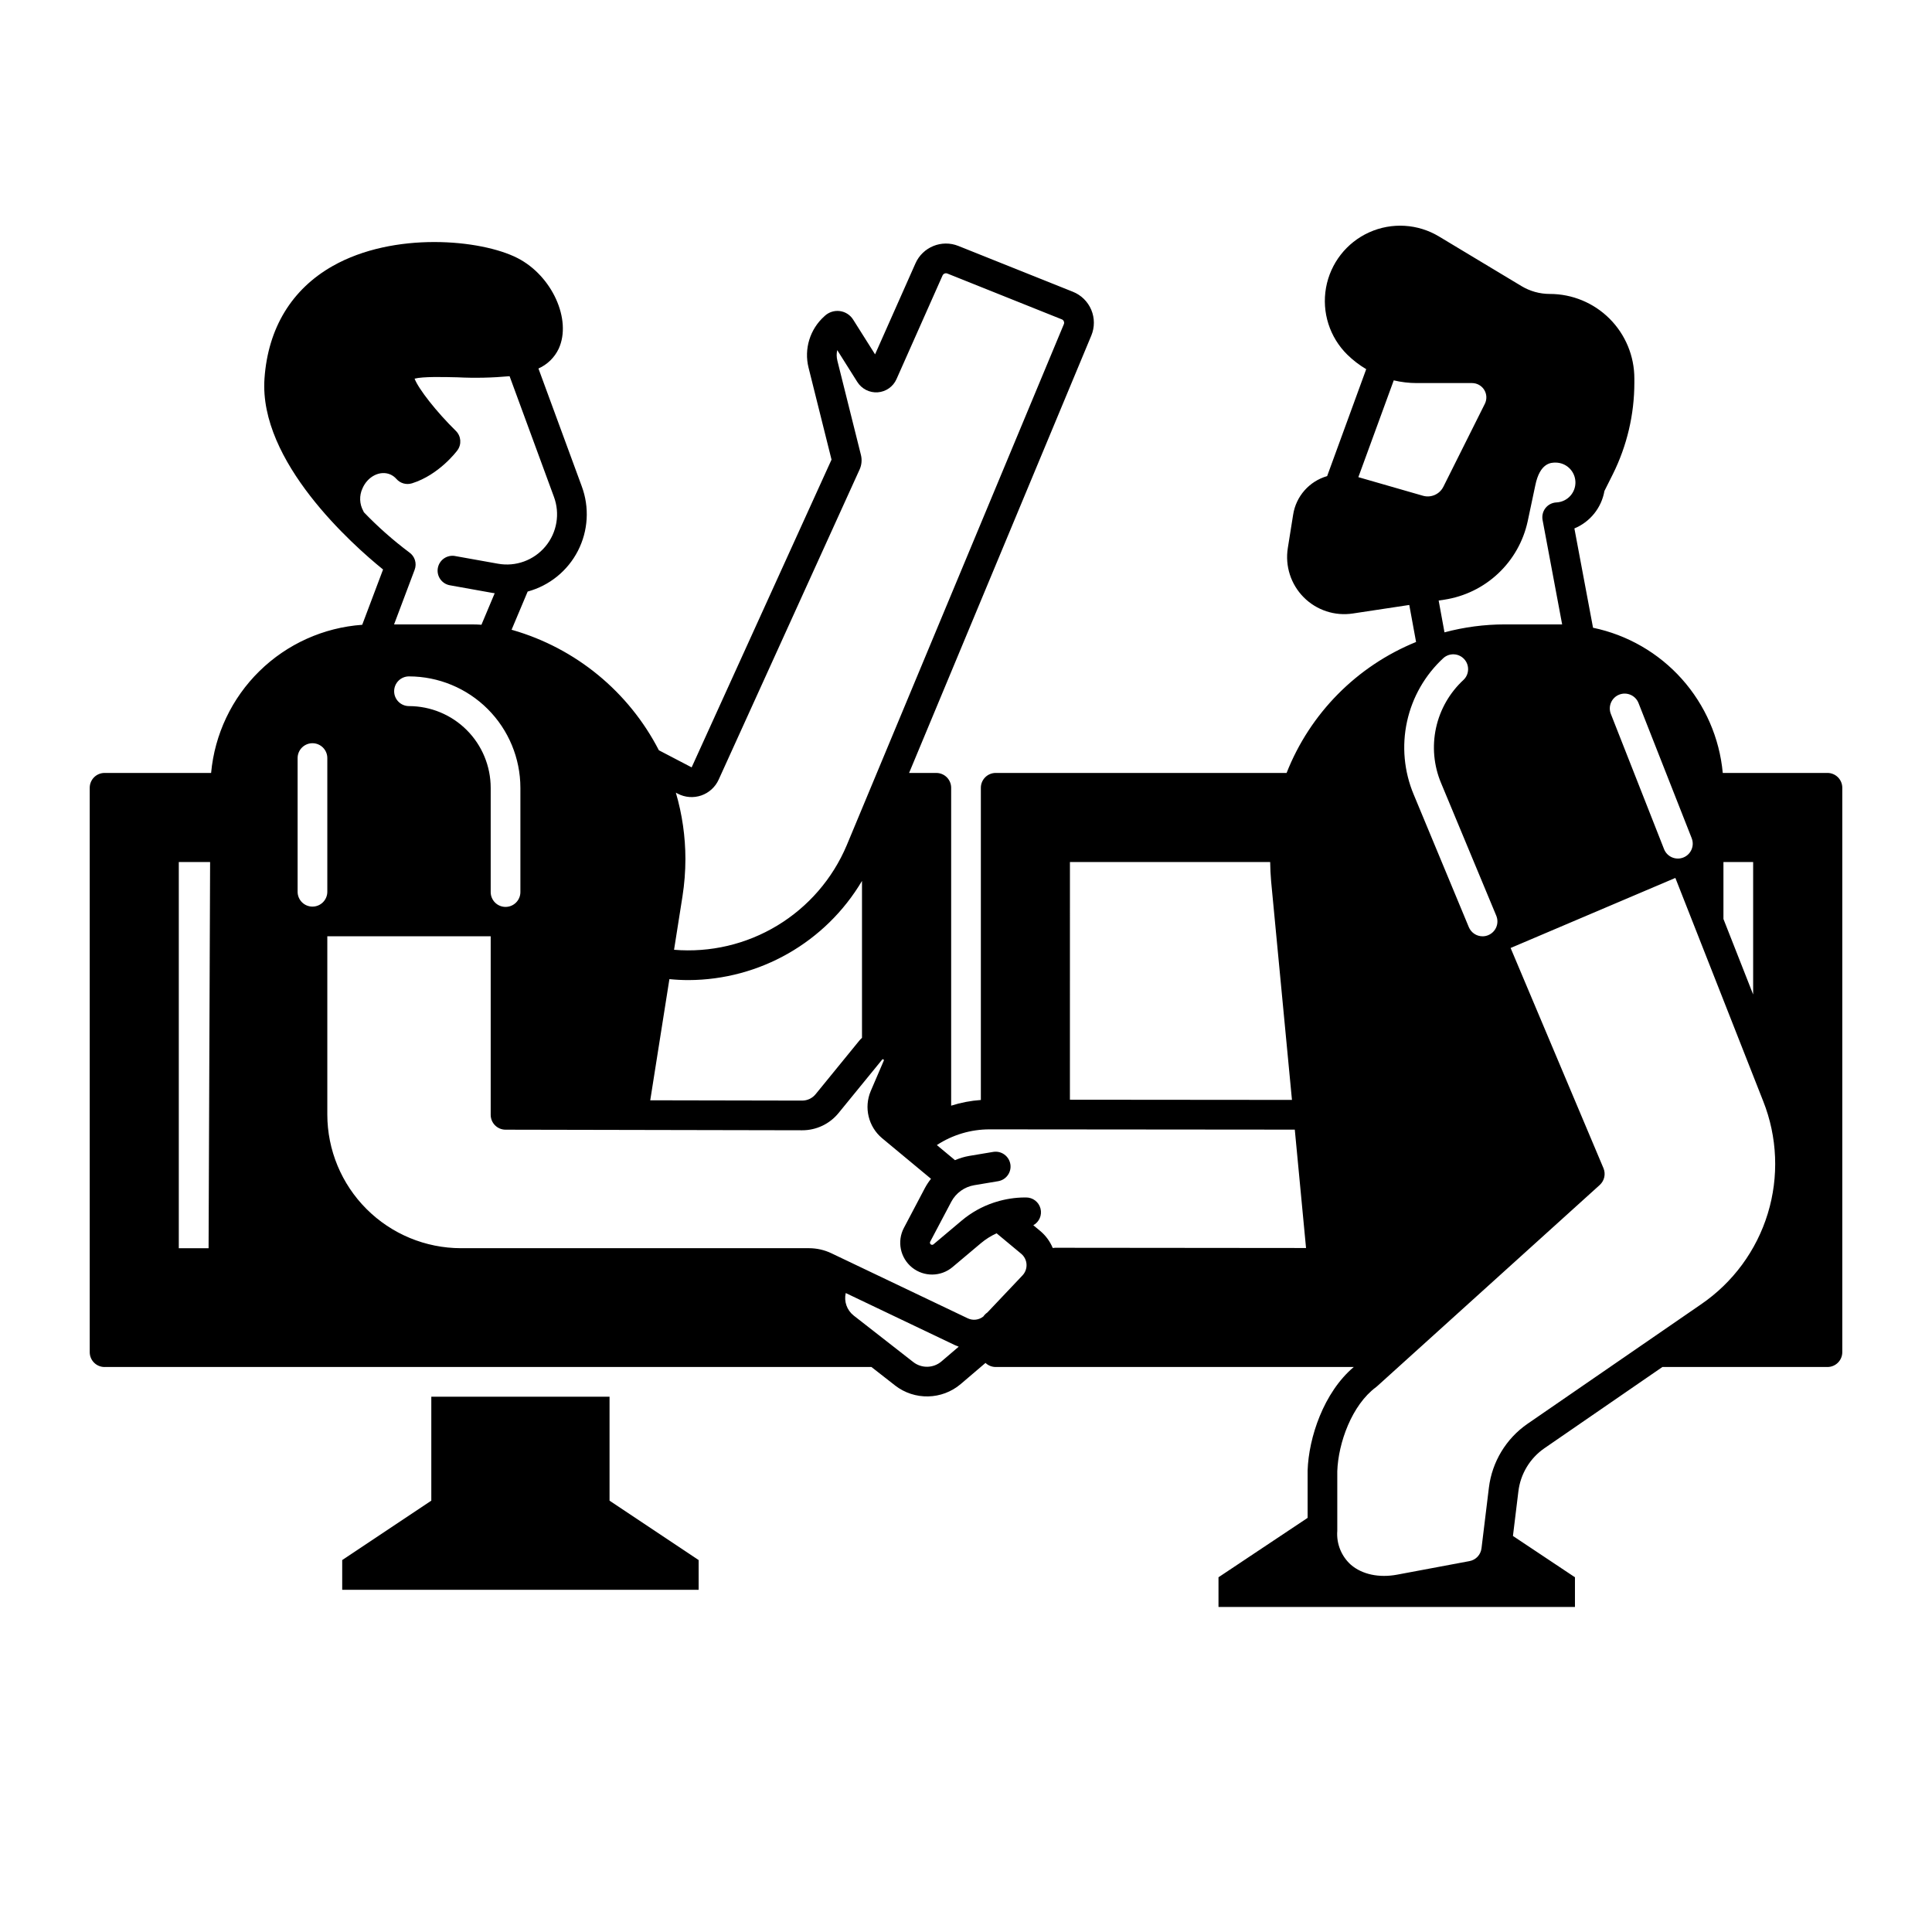 <?xml version="1.0" encoding="UTF-8"?>
<!-- Uploaded to: ICON Repo, www.svgrepo.com, Generator: ICON Repo Mixer Tools -->
<svg fill="#000000" width="800px" height="800px" version="1.1" viewBox="144 144 512 512" xmlns="http://www.w3.org/2000/svg">
 <g>
  <path d="m258.3 514.14v27.551l-23.613 15.742v7.875h94.461v-7.875l-23.613-15.742v-27.551z"/>
  <path d="m171.71 506.27h203.23l6.25 4.879-0.004 0.004c5.164 4.019 12.441 3.863 17.426-0.375l6.555-5.59c0.73 0.695 1.699 1.082 2.707 1.082h94.887c-8 6.762-11.945 18.746-12.23 27.426v12.555l-23.617 15.742v7.871h94.465v-7.871l-16.434-10.949 1.445-11.836c0.562-4.625 3.082-8.785 6.918-11.426l31.242-21.512h43.742c1.043 0 2.043-0.414 2.781-1.152 0.738-0.738 1.152-1.738 1.152-2.781v-149.57c0-1.043-0.414-2.043-1.152-2.781-0.738-0.738-1.738-1.152-2.781-1.152h-27.742c-0.855-9.25-4.66-17.98-10.848-24.906-6.191-6.926-14.438-11.68-23.531-13.57l-4.941-26.32c4.18-1.73 7.184-5.477 7.961-9.93l0.031-0.059c0.453-0.914 1.27-2.539 2.203-4.398 3.746-7.527 5.695-15.82 5.695-24.227v-1.102c0.008-5.949-2.356-11.656-6.562-15.863-4.207-4.207-9.914-6.566-15.859-6.562-2.641 0-5.227-0.719-7.488-2.078-5.246-3.148-14.258-8.562-21.785-13.105h-0.004c-5.625-3.422-12.578-3.848-18.578-1.141-6.004 2.711-10.281 8.203-11.438 14.688-1.156 6.481 0.957 13.117 5.652 17.734 1.508 1.477 3.188 2.762 5 3.836l-10.352 28.34c-4.746 1.363-8.266 5.363-9.016 10.246l-1.406 8.816c-0.762 4.769 0.801 9.617 4.203 13.047 3.406 3.43 8.242 5.027 13.02 4.301l14.965-2.262 1.801 9.809c-15.703 6.387-28.105 18.93-34.312 34.707h-77.086c-2.176 0-3.938 1.762-3.938 3.934v82.734c-2.672 0.188-5.316 0.691-7.871 1.508v-84.242c0-1.043-0.414-2.043-1.152-2.781-0.738-0.738-1.738-1.152-2.785-1.152h-7.211l48.285-115.9c0.914-2.184 0.914-4.648-0.004-6.832-0.918-2.188-2.676-3.91-4.879-4.789l-30.324-12.133c-4.426-1.785-9.469 0.262-11.395 4.625l-10.699 24.098-5.797-9.191 0.004 0.004c-0.777-1.246-2.066-2.082-3.519-2.281-1.453-0.195-2.918 0.262-4 1.258l-0.109 0.109v-0.004c-3.836 3.414-5.457 8.68-4.199 13.66l6.082 24.344-37.07 81.555-8.688-4.535v-0.004c-7.981-15.496-22-27.02-38.75-31.852-0.09-0.02-0.188-0.039-0.285-0.07l4.269-10.137v0.004c5.758-1.566 10.594-5.484 13.32-10.793 2.723-5.309 3.09-11.52 1.008-17.113l-11.473-31.203c2.356-1.047 4.258-2.902 5.363-5.234 3.543-7.684-1.762-19.363-10.922-24.039-9.723-4.961-32.746-7.055-48.945 2.098-10.902 6.168-17.16 16.48-18.098 29.816-1.543 22.02 23.371 44.109 31.422 50.625l-5.523 14.652c-10.246 0.73-19.898 5.082-27.234 12.273-7.336 7.191-11.875 16.758-12.812 26.988h-28.23c-2.176 0-3.938 1.762-3.938 3.934v149.57c0 1.043 0.414 2.043 1.152 2.781 0.738 0.738 1.738 1.152 2.785 1.152zm429.02-133.82h7.871v35.098l-7.871-20.004zm-27.621-44.367c0.973-0.383 2.059-0.363 3.016 0.055 0.957 0.414 1.711 1.195 2.094 2.168l14.102 35.836-0.004 0.004c0.797 2.023-0.199 4.309-2.223 5.106-2.023 0.797-4.309-0.199-5.106-2.223l-14.102-35.84c-0.383-0.973-0.363-2.055 0.055-3.012 0.414-0.961 1.195-1.711 2.168-2.094zm-24.273-45.855 2.027-9.574c1.23-6.062 4.231-6.062 5.363-6.062 2.848 0 5.18 2.258 5.277 5.106 0.094 2.844-2.082 5.254-4.926 5.445l-0.129 0.012v-0.004c-1.129 0.059-2.184 0.605-2.883 1.496-0.695 0.895-0.973 2.047-0.766 3.16l5.188 27.68c-0.176 0-0.363-0.012-0.551-0.012h-14.645c-5.398 0-10.773 0.711-15.988 2.106l-1.543-8.434 1.566-0.234h-0.004c5.324-0.824 10.281-3.238 14.207-6.934 3.93-3.691 6.648-8.484 7.805-13.75zm-44.859-11.777 9.379-25.652h-0.004c2.004 0.477 4.059 0.719 6.121 0.719h14.633c1.312 0 2.535 0.68 3.227 1.797 0.691 1.121 0.754 2.516 0.168 3.691l-11 22.004h-0.004c-0.996 1.98-3.258 2.977-5.391 2.371zm22.562 47.922c1.605-1.406 4.043-1.273 5.488 0.301 1.441 1.57 1.371 4.012-0.168 5.492-3.68 3.394-6.231 7.84-7.297 12.734-1.066 4.891-0.602 9.992 1.336 14.613l14.633 35.168c0.398 0.965 0.402 2.047 0.004 3.012-0.398 0.965-1.168 1.734-2.129 2.133-0.477 0.203-0.988 0.305-1.508 0.305-1.59 0-3.023-0.953-3.641-2.418l-14.613-35.16c-2.562-6.109-3.18-12.863-1.766-19.336 1.41-6.477 4.785-12.355 9.66-16.844zm-17.883 193.24c0.105-0.074 0.207-0.156 0.297-0.246l58.992-53.332v-0.004c1.238-1.121 1.637-2.902 0.992-4.445l-24.609-58.359 43.66-18.566 23.273 59.148v-0.004c3.777 9.512 4.207 20.027 1.215 29.816-2.992 9.785-9.227 18.266-17.68 24.039l-45.961 31.645c-5.695 3.922-9.434 10.102-10.266 16.965l-0.816 6.691-1.141 9.359v-0.004c-0.203 1.707-1.492 3.082-3.18 3.394l-19.168 3.59c-4.793 0.895-9.258-0.051-12.23-2.59v0.004c-2.555-2.273-3.902-5.609-3.641-9.023v-15.793c0.258-7.508 3.859-17.555 10.262-22.285zm-115.16-6.82c-2.133 1.82-5.254 1.891-7.469 0.168l-15.793-12.328v-0.004c-1.797-1.41-2.617-3.734-2.106-5.961l28.93 13.805c0.336 0.156 0.68 0.285 1.012 0.414zm34.047-132.34h53.066c0.031 1.703 0.098 3.414 0.254 5.125l5.519 57.91-58.844-0.051zm-15.793 80.047v0.004c-0.363-2.144-2.391-3.594-4.535-3.238l-6.356 1.062h-0.004c-1.297 0.227-2.559 0.605-3.769 1.133l-4.812-4.004 0.004-0.004c4.152-2.719 9.016-4.168 13.98-4.16h0.039l80.836 0.07 2.981 31.371-66.508-0.062c-0.207 0.004-0.414 0.023-0.617 0.059-0.73-1.754-1.871-3.305-3.328-4.523l-1.82-1.504v-0.004c1.57-0.867 2.352-2.688 1.902-4.422-0.453-1.734-2.019-2.941-3.812-2.938h-0.336 0.004c-2.582 0.012-5.148 0.406-7.617 1.172-0.215 0.051-0.426 0.113-0.629 0.195-3.094 1.031-5.965 2.637-8.465 4.734l-7.519 6.328 0.004-0.004c-0.207 0.172-0.508 0.172-0.715 0.004-0.211-0.168-0.273-0.461-0.152-0.699l5.59-10.586v-0.004c1.234-2.324 3.477-3.945 6.07-4.387l6.348-1.062c2.144-0.359 3.594-2.383 3.238-4.527zm-88.641-98.438 0.531 0.285c1.918 0.996 4.16 1.164 6.203 0.461 2.039-0.703 3.707-2.215 4.602-4.18l37.352-82.195h0.004c0.551-1.215 0.676-2.578 0.352-3.875l-6.25-25.004h0.004c-0.23-0.91-0.242-1.859-0.031-2.773l5.312 8.434v-0.004c1.16 1.852 3.242 2.91 5.418 2.758 2.176-0.156 4.09-1.5 4.973-3.492l12.203-27.465c0.219-0.484 0.773-0.711 1.27-0.523l30.336 12.145c0.246 0.09 0.438 0.281 0.531 0.52 0.109 0.242 0.113 0.516 0.012 0.758l-57.547 138.11c-3.734 8.848-10.172 16.289-18.387 21.258-8.219 4.973-17.797 7.219-27.367 6.422l2.234-14.16c0.512-3.273 0.773-6.582 0.777-9.898-0.004-5.949-0.855-11.867-2.531-17.574zm-1.711 49.418c1.691 0.168 3.387 0.254 5.078 0.254 18.875-0.066 36.328-10.047 45.961-26.281v41.582c-0.273 0.25-0.531 0.52-0.766 0.809l-11.523 14.129c-0.871 1.074-2.18 1.695-3.562 1.695h-0.02l-40.246-0.078zm-39.488-50.707v27.633c0 2.172-1.762 3.934-3.938 3.934-2.172 0-3.934-1.762-3.934-3.934v-27.633c-0.008-5.738-2.289-11.242-6.348-15.301-4.059-4.059-9.562-6.34-15.301-6.348-2.176 0-3.938-1.762-3.938-3.934 0-2.176 1.762-3.938 3.938-3.938 7.824 0.012 15.328 3.125 20.863 8.656 5.535 5.535 8.648 13.039 8.656 20.863zm-41.477-73.023c-0.059-0.109-0.098-0.227-0.156-0.336v0.004c-1.023-1.84-1.105-4.055-0.227-5.965 1.367-3.207 4.676-4.871 7.379-3.719 0.613 0.27 1.16 0.668 1.605 1.172 1.023 1.184 2.648 1.648 4.141 1.18v0.012c0.012-0.012 0.02-0.012 0.031-0.02 0.012-0.012 0.031-0.012 0.039-0.012 7.106-2.242 11.777-8.453 11.965-8.719 1.172-1.578 1-3.777-0.402-5.156-5.125-5.019-9.918-11.141-10.941-13.844 2.234-0.582 7.625-0.441 11.355-0.355 4.609 0.23 9.23 0.129 13.824-0.293l11.73 31.91c1.684 4.481 0.836 9.523-2.231 13.199-3.062 3.68-7.867 5.43-12.578 4.582l-11.367-2.035v-0.004c-1.027-0.184-2.086 0.051-2.945 0.645-0.855 0.598-1.441 1.512-1.625 2.539-0.383 2.141 1.043 4.188 3.184 4.57l11.355 2.035c0.176 0.031 0.355 0.039 0.531 0.07l-3.512 8.355c-0.816-0.059-1.645-0.09-2.461-0.09h-20.695l5.453-14.484c0.641-1.684 0.047-3.59-1.438-4.613-4.289-3.211-8.305-6.766-12.016-10.629zm33.605 112.38v47.312c0 2.168 1.754 3.93 3.926 3.938l78.582 0.156h0.039c3.75 0.008 7.305-1.68 9.664-4.598l11.531-14.129c0.043-0.055 0.109-0.09 0.176-0.09h0.062c0.07 0.012 0.137 0.055 0.176 0.121 0.055 0.066 0.062 0.16 0.02 0.234l-3.465 8.078c-1.844 4.367-0.625 9.43 3.004 12.477l12.969 10.766c-0.602 0.758-1.137 1.562-1.594 2.41l-5.578 10.586-0.004 0.004c-1.887 3.57-0.98 7.977 2.16 10.512 3.144 2.531 7.644 2.484 10.73-0.121l7.519-6.328c1.258-1.055 2.656-1.938 4.152-2.617l6.523 5.422c0.832 0.699 1.344 1.707 1.406 2.789 0.066 1.086-0.32 2.148-1.062 2.938l-9.309 9.832c-0.422 0.285-0.785 0.645-1.07 1.062-1.176 0.945-2.785 1.133-4.144 0.48l-36.094-17.219c-1.859-0.891-3.891-1.355-5.953-1.359h-92.238c-9.395-0.008-18.398-3.746-25.039-10.387s-10.375-15.645-10.387-25.035v-47.234zm-51.168-47.23c0-2.176 1.762-3.938 3.934-3.938 2.176 0 3.938 1.762 3.938 3.938v35.426c0 2.172-1.762 3.934-3.938 3.934-2.172 0-3.934-1.762-3.934-3.934zm-31.488 27.551h8.297l-0.402 102.34h-7.894z"/>
 </g>
</svg>